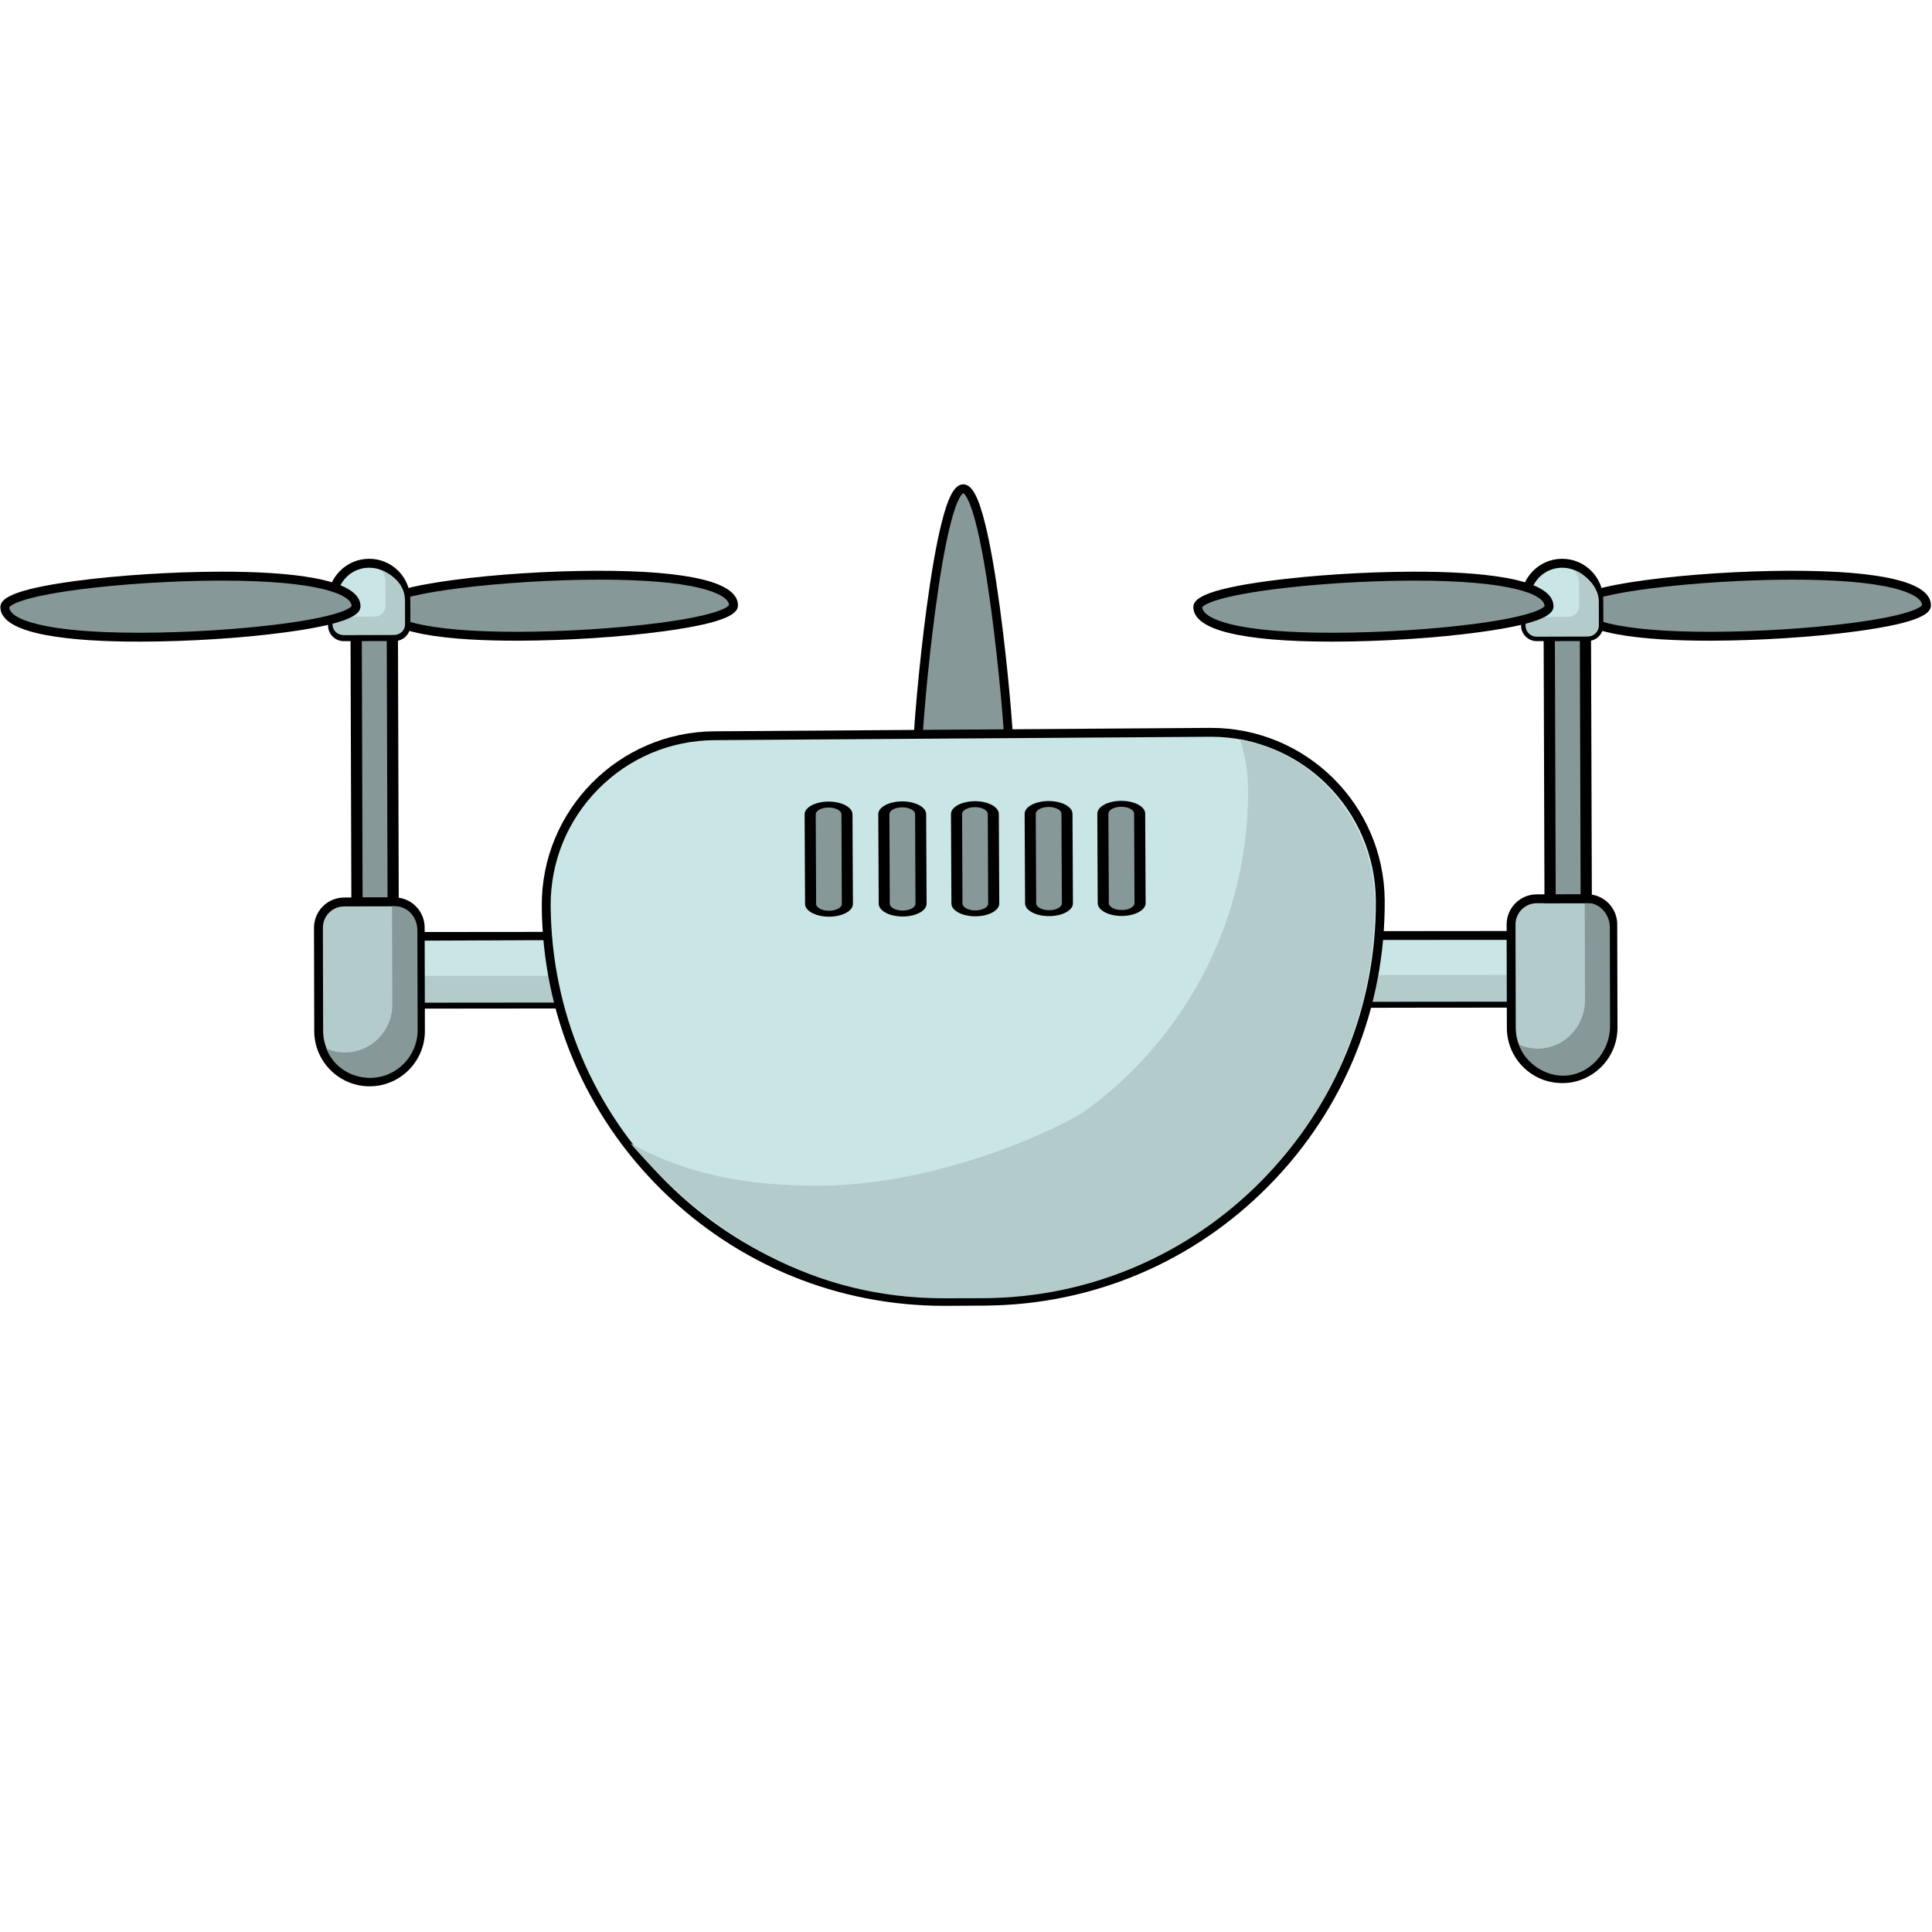 <?xml version="1.0" encoding="UTF-8"?>
<svg width="40px" height="40px" viewBox="0 0 40 40" version="1.1" xmlns="http://www.w3.org/2000/svg" xmlns:xlink="http://www.w3.org/1999/xlink">
    <title>Dron_40x40</title>
    <g id="Dron_40x40" stroke="none" stroke-width="1" fill="none" fill-rule="evenodd">
        <g id="dron-07" transform="translate(0, 10)" fill-rule="nonzero">
            <g id="Group" transform="translate(6.938, 9.271)">
                <path d="M25.078,1.497 L0.121,1.52 L0.118,0.119 L25.074,0.096 C25.461,0.095 25.776,0.408 25.777,0.795 L25.777,0.795 C25.777,1.182 25.465,1.497 25.078,1.497 Z" id="Path" fill="#CAE5E6"></path>
                <path d="M0.029,1.613 L0.025,0.027 L25.074,0.004 C25.074,0.004 25.075,0.004 25.076,0.004 C25.287,0.004 25.485,0.086 25.635,0.235 C25.785,0.384 25.868,0.583 25.869,0.795 C25.87,1.232 25.515,1.589 25.078,1.59 L25.078,1.59 L0.029,1.613 Z M0.21,0.211 L0.213,1.428 L3.918,1.413 L25.078,1.405 C25.413,1.404 25.685,1.131 25.685,0.795 C25.684,0.46 25.411,0.188 25.076,0.188 C25.076,0.188 25.075,0.188 25.075,0.188 L3.99,0.195 L0.21,0.211 Z" id="Shape" fill="#000000"></path>
            </g>
            <g id="Group">
                <path d="M32.74,10.071 C32.741,10.263 32.663,10.437 32.537,10.563 C32.412,10.689 32.207,10.737 32.015,10.738 L7.059,10.761 L7.058,10.206 L32.014,10.183 C32.206,10.182 32.38,10.104 32.505,9.978 C32.566,9.916 32.616,9.843 32.651,9.763 C32.689,9.847 32.74,9.972 32.74,10.071 Z" id="Path" fill="#B4CBCC"></path>
                <g transform="translate(18.91, 0)">
                    <path d="M1.976,5.434 C1.978,5.954 1.557,6.376 1.037,6.378 C0.517,6.379 0.095,5.959 0.094,5.439 C0.092,4.918 0.513,0.122 1.033,0.12 C1.553,0.119 1.975,4.914 1.976,5.434 Z" id="Path" fill="#879899"></path>
                    <path d="M1.035,6.47 C0.466,6.47 0.003,6.008 0.001,5.439 C0.001,5.162 0.107,3.831 0.276,2.573 C0.373,1.851 0.474,1.274 0.577,0.857 C0.719,0.277 0.856,0.029 1.032,0.028 C1.032,0.028 1.033,0.028 1.033,0.028 C1.21,0.028 1.346,0.275 1.489,0.855 C1.591,1.272 1.693,1.848 1.79,2.569 C1.959,3.817 2.068,5.152 2.068,5.434 C2.069,5.71 1.962,5.97 1.768,6.165 C1.573,6.361 1.314,6.469 1.038,6.47 C1.037,6.47 1.036,6.47 1.035,6.47 Z M1.032,0.212 C1.029,0.214 0.911,0.248 0.744,0.952 C0.644,1.368 0.547,1.937 0.453,2.644 C0.289,3.879 0.185,5.173 0.186,5.439 C0.187,5.906 0.568,6.286 1.035,6.286 C1.036,6.286 1.037,6.286 1.037,6.286 C1.264,6.285 1.477,6.196 1.637,6.036 C1.797,5.875 1.885,5.661 1.885,5.435 C1.884,5.164 1.778,3.867 1.614,2.642 C1.52,1.936 1.422,1.367 1.323,0.951 C1.155,0.248 1.037,0.213 1.032,0.212 Z" id="Shape" fill="#000000"></path>
                </g>
                <g transform="translate(7.797, 1.811)">
                    <path d="M7.39,0.721 C7.389,0.373 6.576,0.093 4.568,0.098 C2.56,0.103 0.117,0.391 0.118,0.739 C0.119,1.087 0.932,1.367 2.94,1.362 C4.948,1.357 7.391,1.069 7.39,0.721 Z" id="Path" fill="#879899"></path>
                    <path d="M2.888,1.454 C1.571,1.454 0.027,1.328 0.026,0.739 C0.025,0.585 0.201,0.384 1.577,0.199 C2.454,0.08 3.572,0.008 4.568,0.006 C5.523,0.005 6.258,0.065 6.754,0.188 C7.236,0.307 7.481,0.487 7.482,0.72 L7.482,0.72 C7.482,0.875 7.306,1.076 5.93,1.261 C5.053,1.379 3.936,1.451 2.94,1.454 C2.923,1.454 2.905,1.454 2.888,1.454 Z M0.21,0.742 C0.217,0.989 0.934,1.274 2.939,1.27 C3.895,1.267 4.976,1.199 5.833,1.088 C7.148,0.918 7.287,0.735 7.297,0.718 C7.294,0.587 7.08,0.459 6.709,0.367 C6.228,0.247 5.509,0.188 4.568,0.19 C3.613,0.193 2.531,0.261 1.675,0.372 C0.359,0.542 0.22,0.725 0.21,0.742 Z" id="Shape" fill="#000000"></path>
                </g>
                <g transform="translate(7.245, 2.671)">
                    <polygon id="Rectangle" fill="#879899" transform="translate(0.49, 3.058) rotate(-0.142) translate(-0.49, -3.058) " points="0.13 0.114 0.846 0.114 0.849 6.002 0.133 6.001"></polygon>
                    <path d="M0.03,6.095 L0.011,0.023 L0.993,0.021 L1.011,6.093 L0.03,6.095 Z M0.245,0.207 L0.262,5.91 L0.779,5.909 L0.761,0.206 L0.245,0.207 Z" id="Shape" fill="#000000"></path>
                </g>
                <g transform="translate(6.784, 1.566)">
                    <path d="M0.857,0.095 L0.857,0.095 C0.437,0.096 0.098,0.437 0.099,0.857 L0.1,1.385 C0.101,1.513 0.205,1.617 0.333,1.616 L1.389,1.614 C1.517,1.613 1.621,1.509 1.62,1.381 L1.619,0.853 C1.618,0.434 1.277,0.094 0.857,0.095 Z" id="Path" fill="#CAE5E6"></path>
                    <path d="M0.332,1.708 C0.154,1.708 0.009,1.563 0.008,1.385 L0.007,0.857 C0.006,0.63 0.095,0.416 0.255,0.254 C0.416,0.093 0.629,0.004 0.857,0.003 C1.084,0.002 1.299,0.091 1.46,0.251 C1.621,0.412 1.71,0.626 1.711,0.853 L1.712,1.381 C1.712,1.467 1.679,1.549 1.618,1.61 C1.557,1.672 1.475,1.705 1.389,1.706 L0.333,1.708 C0.333,1.708 0.333,1.708 0.332,1.708 Z M0.859,0.188 C0.858,0.188 0.858,0.188 0.857,0.188 C0.679,0.188 0.511,0.258 0.386,0.384 C0.26,0.511 0.191,0.678 0.191,0.857 L0.192,1.384 C0.193,1.462 0.255,1.524 0.332,1.524 C0.332,1.524 0.333,1.524 0.333,1.524 L1.388,1.521 C1.426,1.521 1.461,1.507 1.487,1.48 C1.514,1.454 1.528,1.419 1.528,1.381 L1.527,0.853 C1.527,0.675 1.457,0.507 1.33,0.382 C1.204,0.256 1.037,0.188 0.859,0.188 Z" id="Shape" fill="#000000"></path>
                </g>
                <path d="M8.385,2.435 L8.386,2.929 C8.387,3.049 8.284,3.147 8.158,3.147 L7.115,3.15 C6.988,3.15 6.885,3.053 6.885,2.933 L6.884,2.768 L7.754,2.766 C7.88,2.765 7.983,2.668 7.983,2.548 L7.981,2.053 C7.981,1.956 7.953,1.895 7.915,1.81 C8.185,1.93 8.385,2.139 8.385,2.435 Z" id="Path" fill="#B4CBCC"></path>
                <g transform="translate(11.205, 5.065)">
                    <path d="M9.143,11.912 L8.358,11.917 C3.807,11.949 0.091,8.284 0.06,3.732 L0.06,3.732 C0.047,1.798 1.604,0.219 3.539,0.206 L13.801,0.136 C15.736,0.122 17.315,1.68 17.328,3.614 L17.328,3.614 C17.359,8.165 13.695,11.881 9.143,11.912 Z" id="Path" fill="#CAE5E6"></path>
                    <path d="M8.344,11.971 C6.14,11.971 4.064,11.12 2.493,9.571 C0.908,8.007 0.027,5.92 0.012,3.695 C-0.002,1.713 1.6,0.089 3.582,0.076 L13.845,0.005 C15.827,-0.007 17.45,1.593 17.464,3.575 C17.479,5.801 16.627,7.9 15.063,9.485 C13.5,11.07 11.413,11.951 9.187,11.966 L8.403,11.971 C8.383,11.971 8.364,11.971 8.344,11.971 Z M13.87,0.189 C13.862,0.189 13.854,0.189 13.846,0.189 L3.583,0.259 C2.673,0.266 1.819,0.626 1.179,1.275 C0.539,1.924 0.19,2.782 0.196,3.693 C0.212,5.87 1.073,7.911 2.623,9.439 C4.159,10.955 6.189,11.787 8.344,11.787 C8.364,11.787 8.383,11.787 8.402,11.787 L9.186,11.781 C11.363,11.766 13.404,10.905 14.932,9.355 C16.461,7.805 17.295,5.753 17.28,3.576 C17.267,1.703 15.739,0.189 13.87,0.189 Z" id="Shape" fill="#000000"></path>
                </g>
                <path d="M25.672,5.303 C25.781,5.637 25.839,5.994 25.84,6.364 C25.846,8.618 24.94,10.661 23.47,12.141 C23.166,12.448 22.837,12.731 22.487,12.986 C22.069,13.291 19.557,14.529 16.993,14.547 C16.963,14.548 16.945,14.548 16.945,14.548 C15.497,14.551 14.229,14.328 13.05,13.668 C14.712,15.595 16.85,16.887 19.565,16.88 L20.34,16.878 C22.588,16.873 24.621,15.954 26.091,14.474 C27.56,12.993 28.466,10.951 28.461,8.697 C28.457,7.015 27.258,5.615 25.672,5.303 Z" id="Path" fill="#B4CBCC"></path>
                <g transform="translate(16.639, 6.569)">
                    <g>
                        <path d="M0.509,2.348 L0.509,2.348 C0.306,2.349 0.14,2.258 0.139,2.145 L0.131,0.292 C0.131,0.18 0.295,0.088 0.499,0.088 L0.499,0.088 C0.702,0.088 0.868,0.179 0.868,0.291 L0.877,2.144 C0.877,2.257 0.712,2.348 0.509,2.348 Z" id="Path" fill="#879899"></path>
                        <path d="M0.524,2.41 C0.251,2.41 0.029,2.291 0.029,2.146 L0.02,0.293 C0.019,0.146 0.241,0.027 0.515,0.027 C0.515,0.027 0.515,0.027 0.516,0.027 C0.789,0.027 1.011,0.145 1.011,0.291 L1.02,2.144 C1.021,2.215 0.969,2.282 0.876,2.332 C0.782,2.382 0.658,2.41 0.525,2.41 L0.525,2.41 C0.525,2.41 0.525,2.41 0.524,2.41 Z M0.525,2.287 L0.525,2.348 L0.525,2.287 C0.596,2.287 0.663,2.272 0.713,2.245 C0.763,2.218 0.79,2.182 0.79,2.144 L0.782,0.291 C0.781,0.213 0.662,0.15 0.516,0.15 C0.516,0.15 0.515,0.15 0.515,0.15 C0.369,0.15 0.249,0.214 0.25,0.292 L0.258,2.145 C0.259,2.223 0.378,2.287 0.524,2.287 C0.524,2.287 0.525,2.287 0.525,2.287 Z" id="Shape" fill="#000000"></path>
                    </g>
                    <g transform="translate(1.504, 0)">
                        <path d="M0.504,2.344 L0.504,2.344 C0.312,2.345 0.155,2.254 0.154,2.141 L0.146,0.288 C0.146,0.176 0.302,0.084 0.495,0.084 L0.495,0.084 C0.687,0.084 0.844,0.175 0.845,0.287 L0.853,2.14 C0.853,2.253 0.697,2.344 0.504,2.344 Z" id="Path" fill="#879899"></path>
                        <path d="M0.545,2.406 C0.413,2.406 0.289,2.379 0.196,2.329 C0.102,2.279 0.05,2.212 0.05,2.142 L0.041,0.289 C0.04,0.218 0.092,0.151 0.185,0.101 C0.279,0.051 0.403,0.023 0.536,0.023 C0.536,0.023 0.536,0.023 0.537,0.023 C0.81,0.023 1.032,0.142 1.032,0.287 L1.041,2.14 C1.042,2.211 0.99,2.278 0.897,2.328 C0.804,2.378 0.679,2.406 0.547,2.406 L0.547,2.406 C0.546,2.406 0.545,2.406 0.545,2.406 Z M0.537,0.146 C0.537,0.146 0.536,0.146 0.536,0.146 C0.465,0.146 0.398,0.161 0.348,0.188 C0.298,0.215 0.271,0.25 0.271,0.289 L0.279,2.142 C0.279,2.18 0.308,2.215 0.358,2.242 C0.408,2.269 0.474,2.283 0.545,2.283 C0.545,2.283 0.546,2.283 0.546,2.283 L0.546,2.283 C0.617,2.283 0.684,2.268 0.734,2.241 C0.784,2.214 0.811,2.179 0.811,2.141 L0.803,0.288 C0.803,0.209 0.683,0.146 0.537,0.146 Z" id="Shape" fill="#000000"></path>
                    </g>
                    <g transform="translate(3.039, 0)">
                        <path d="M0.499,2.341 L0.499,2.341 C0.296,2.341 0.131,2.25 0.13,2.138 L0.122,0.285 C0.121,0.172 0.286,0.081 0.489,0.08 L0.489,0.08 C0.693,0.08 0.858,0.171 0.859,0.284 L0.867,2.137 C0.868,2.249 0.703,2.34 0.499,2.341 Z" id="Path" fill="#879899"></path>
                        <path d="M0.515,2.402 C0.243,2.402 0.02,2.284 0.02,2.138 L0.011,0.285 C0.011,0.139 0.232,0.02 0.506,0.019 C0.506,0.019 0.506,0.019 0.507,0.019 C0.78,0.019 1.002,0.138 1.002,0.283 L1.011,2.136 C1.012,2.282 0.79,2.402 0.517,2.402 L0.517,2.402 C0.516,2.402 0.515,2.402 0.515,2.402 Z M0.507,0.142 C0.507,0.142 0.506,0.142 0.506,0.142 C0.36,0.142 0.24,0.206 0.241,0.285 L0.249,2.138 C0.25,2.216 0.369,2.28 0.515,2.28 C0.515,2.28 0.516,2.28 0.516,2.28 L0.516,2.28 C0.663,2.279 0.782,2.216 0.781,2.137 L0.773,0.284 C0.772,0.206 0.653,0.142 0.507,0.142 Z" id="Shape" fill="#000000"></path>
                    </g>
                    <g transform="translate(4.543, 0)">
                        <path d="M0.495,2.337 L0.495,2.337 C0.303,2.337 0.146,2.247 0.145,2.134 L0.137,0.281 C0.137,0.169 0.293,0.077 0.486,0.077 L0.486,0.077 C0.678,0.076 0.835,0.167 0.836,0.28 L0.844,2.133 C0.844,2.245 0.688,2.337 0.495,2.337 Z" id="Path" fill="#879899"></path>
                        <path d="M0.536,2.398 C0.404,2.398 0.28,2.371 0.187,2.321 C0.093,2.271 0.041,2.205 0.041,2.134 L0.032,0.281 C0.032,0.21 0.083,0.144 0.176,0.094 C0.27,0.044 0.394,0.016 0.527,0.016 C0.527,0.016 0.528,0.016 0.528,0.016 C0.66,0.016 0.784,0.043 0.878,0.093 C0.971,0.143 1.023,0.209 1.023,0.28 L1.032,2.133 C1.033,2.204 0.981,2.27 0.888,2.32 C0.795,2.371 0.67,2.398 0.538,2.398 L0.538,2.398 C0.538,2.398 0.537,2.398 0.536,2.398 Z M0.528,0.138 C0.528,0.138 0.528,0.138 0.528,0.138 C0.457,0.138 0.39,0.153 0.34,0.18 C0.29,0.207 0.262,0.243 0.262,0.281 L0.271,2.134 C0.271,2.172 0.299,2.208 0.349,2.234 C0.399,2.261 0.466,2.276 0.537,2.276 C0.537,2.276 0.538,2.276 0.538,2.276 L0.538,2.276 C0.609,2.276 0.675,2.261 0.725,2.234 C0.775,2.207 0.803,2.171 0.803,2.133 L0.794,0.28 C0.794,0.242 0.766,0.206 0.716,0.18 C0.666,0.153 0.599,0.138 0.528,0.138 Z" id="Shape" fill="#000000"></path>
                    </g>
                    <g transform="translate(6.078, 0)">
                        <path d="M0.491,2.333 L0.491,2.333 C0.287,2.334 0.122,2.243 0.121,2.13 L0.113,0.277 C0.112,0.165 0.277,0.073 0.481,0.073 L0.481,0.073 C0.684,0.073 0.849,0.164 0.85,0.276 L0.858,2.129 C0.859,2.242 0.694,2.333 0.491,2.333 Z" id="Path" fill="#879899"></path>
                        <path d="M0.506,2.395 C0.233,2.395 0.011,2.276 0.01,2.13 L0.002,0.278 C0.001,0.131 0.223,0.012 0.496,0.012 C0.497,0.012 0.497,0.012 0.497,0.012 C0.629,0.012 0.754,0.039 0.847,0.089 C0.941,0.139 0.993,0.205 0.993,0.276 L1.002,2.129 C1.002,2.275 0.781,2.394 0.507,2.395 L0.507,2.395 C0.507,2.395 0.507,2.395 0.506,2.395 Z M0.497,0.134 C0.497,0.134 0.497,0.134 0.497,0.134 C0.35,0.135 0.231,0.199 0.231,0.277 L0.24,2.13 C0.241,2.208 0.36,2.272 0.506,2.272 C0.506,2.272 0.507,2.272 0.507,2.272 L0.507,2.272 C0.654,2.272 0.772,2.208 0.772,2.129 L0.764,0.276 C0.764,0.238 0.736,0.203 0.686,0.176 C0.635,0.149 0.569,0.134 0.497,0.134 Z" id="Shape" fill="#000000"></path>
                    </g>
                </g>
                <g transform="translate(6.477, 8.565)">
                    <path d="M1.177,3.834 L1.177,3.834 C1.759,3.832 2.229,3.36 2.227,2.778 L2.222,0.638 C2.222,0.344 1.983,0.106 1.688,0.107 L0.647,0.109 C0.353,0.11 0.115,0.349 0.116,0.643 L0.121,2.783 C0.123,3.365 0.596,3.835 1.177,3.834 Z" id="Path" fill="#B4CBCC"></path>
                    <path d="M1.175,3.926 C0.544,3.926 0.031,3.414 0.029,2.783 L0.024,0.644 C0.024,0.477 0.088,0.32 0.206,0.201 C0.324,0.083 0.481,0.018 0.648,0.017 L1.688,0.015 C1.689,0.015 1.69,0.015 1.69,0.015 C1.856,0.015 2.013,0.079 2.13,0.196 C2.249,0.314 2.314,0.471 2.315,0.638 L2.32,2.778 C2.321,3.409 1.809,3.924 1.178,3.926 C1.176,3.926 1.175,3.926 1.175,3.926 Z M1.69,0.199 C1.689,0.199 1.689,0.199 1.688,0.199 L0.648,0.201 C0.53,0.202 0.42,0.248 0.336,0.331 C0.253,0.415 0.208,0.526 0.208,0.643 L0.213,2.783 C0.215,3.312 0.646,3.742 1.174,3.742 C1.175,3.742 1.176,3.742 1.177,3.742 C1.707,3.74 2.137,3.308 2.135,2.778 L2.13,0.639 C2.13,0.521 2.084,0.41 2,0.327 C1.917,0.245 1.807,0.199 1.69,0.199 Z" id="Shape" fill="#000000"></path>
                </g>
                <g transform="translate(31.19, 8.503)">
                    <path d="M1.156,3.829 L1.156,3.829 C1.738,3.828 2.208,3.355 2.206,2.774 L2.201,0.634 C2.2,0.34 1.961,0.102 1.667,0.103 L0.626,0.105 C0.332,0.106 0.094,0.345 0.095,0.639 L0.1,2.779 C0.101,3.361 0.574,3.831 1.156,3.829 Z" id="Path" fill="#B4CBCC"></path>
                    <path d="M1.153,3.921 C0.848,3.921 0.561,3.803 0.345,3.588 C0.129,3.372 0.009,3.085 0.008,2.779 L0.003,0.639 C0.002,0.295 0.282,0.014 0.626,0.013 L1.667,0.011 C1.667,0.011 1.668,0.011 1.668,0.011 C2.012,0.011 2.292,0.29 2.293,0.634 L2.298,2.774 C2.3,3.405 1.787,3.92 1.156,3.922 L1.155,3.83 L1.156,3.922 C1.155,3.921 1.154,3.921 1.153,3.921 Z M1.668,0.195 C1.668,0.195 1.668,0.195 1.667,0.195 L0.626,0.197 C0.383,0.198 0.186,0.396 0.187,0.639 L0.192,2.779 C0.192,3.035 0.293,3.276 0.475,3.458 C0.656,3.638 0.897,3.737 1.153,3.737 C1.154,3.737 1.154,3.737 1.155,3.737 C1.685,3.736 2.115,3.304 2.114,2.774 L2.109,0.634 C2.108,0.392 1.911,0.195 1.668,0.195 Z" id="Shape" fill="#000000"></path>
                </g>
                <path d="M8.641,9.264 L8.647,11.322 C8.648,11.87 8.208,12.315 7.664,12.316 C7.256,12.317 6.895,12.075 6.758,11.71 C6.876,11.761 7.003,11.792 7.139,11.791 C7.684,11.79 8.124,11.345 8.123,10.797 L8.116,8.764 L8.141,8.764 C8.449,8.753 8.64,8.987 8.641,9.264 Z" id="Path" fill="#879899"></path>
                <path d="M33.33,9.198 L33.335,11.236 C33.336,11.79 32.9,12.271 32.36,12.271 C31.889,12.271 31.518,11.899 31.459,11.632 C31.577,11.683 31.706,11.711 31.841,11.711 C32.38,11.709 32.817,11.259 32.815,10.705 L32.81,8.692 L32.835,8.692 C33.108,8.691 33.329,8.918 33.33,9.198 Z" id="Path" fill="#879899"></path>
                <g transform="translate(0, 1.811)">
                    <path d="M7.372,0.74 C7.371,0.393 6.558,0.113 4.55,0.118 C2.542,0.122 0.099,0.41 0.1,0.758 C0.101,1.106 0.914,1.386 2.922,1.381 C4.93,1.376 7.373,1.088 7.372,0.74 Z" id="Path" fill="#879899"></path>
                    <path d="M2.87,1.473 C1.553,1.473 0.01,1.347 0.008,0.759 C0.008,0.604 0.184,0.403 1.559,0.218 C2.437,0.1 3.554,0.028 4.55,0.025 C4.567,0.025 4.584,0.025 4.602,0.025 C5.92,0.025 7.462,0.151 7.464,0.74 L7.464,0.74 C7.464,0.894 7.288,1.095 5.913,1.28 C5.035,1.399 3.918,1.471 2.922,1.473 C2.905,1.473 2.888,1.473 2.87,1.473 Z M0.192,0.761 C0.199,1.007 0.905,1.289 2.87,1.289 C2.887,1.289 2.904,1.289 2.922,1.289 C3.877,1.287 4.959,1.219 5.815,1.108 C7.131,0.937 7.27,0.754 7.28,0.737 C7.273,0.492 6.567,0.21 4.602,0.21 C4.585,0.21 4.568,0.21 4.55,0.21 C3.595,0.212 2.514,0.28 1.657,0.391 C0.341,0.562 0.203,0.744 0.192,0.761 Z" id="Shape" fill="#000000"></path>
                </g>
                <g transform="translate(32.51, 1.811)">
                    <path d="M7.376,0.721 C7.375,0.373 6.562,0.093 4.554,0.098 C2.546,0.103 0.103,0.391 0.104,0.739 C0.105,1.087 0.918,1.367 2.926,1.362 C4.934,1.357 7.377,1.069 7.376,0.721 Z" id="Path" fill="#879899"></path>
                    <path d="M2.875,1.454 C1.557,1.454 0.014,1.328 0.012,0.739 C0.012,0.585 0.188,0.384 1.564,0.199 C2.441,0.08 3.559,0.008 4.554,0.006 C5.509,0.005 6.245,0.065 6.74,0.188 C7.223,0.307 7.468,0.487 7.468,0.72 L7.468,0.72 C7.469,0.875 7.293,1.076 5.917,1.261 C5.04,1.379 3.922,1.451 2.926,1.454 C2.909,1.454 2.892,1.454 2.875,1.454 Z M0.197,0.742 C0.204,0.989 0.92,1.274 2.926,1.27 C3.882,1.267 4.963,1.199 5.819,1.088 C7.135,0.918 7.274,0.735 7.284,0.718 C7.28,0.587 7.066,0.459 6.696,0.367 C6.215,0.247 5.495,0.188 4.555,0.19 C3.599,0.193 2.518,0.261 1.661,0.372 C0.346,0.542 0.207,0.725 0.197,0.742 Z" id="Shape" fill="#000000"></path>
                </g>
                <g transform="translate(31.926, 2.671)">
                    <polygon id="Rectangle" fill="#879899" transform="translate(0.511, 3.025) rotate(-0.142) translate(-0.511, -3.025) " points="0.151 0.114 0.867 0.114 0.87 5.936 0.154 5.936"></polygon>
                    <path d="M0.051,6.029 L0.032,0.023 L1.013,0.021 L1.032,6.027 L0.051,6.029 Z M0.265,0.207 L0.283,5.844 L0.799,5.843 L0.782,0.206 L0.265,0.207 Z" id="Shape" fill="#000000"></path>
                </g>
                <g transform="translate(31.466, 1.566)">
                    <path d="M0.874,0.095 L0.874,0.095 C0.455,0.096 0.115,0.437 0.116,0.857 L0.118,1.385 C0.118,1.513 0.222,1.617 0.35,1.616 L1.406,1.614 C1.534,1.613 1.638,1.509 1.637,1.381 L1.636,0.853 C1.635,0.434 1.294,0.094 0.874,0.095 Z" id="Path" fill="#CAE5E6"></path>
                    <path d="M0.35,1.708 C0.172,1.708 0.026,1.563 0.026,1.385 L0.025,0.857 C0.023,0.388 0.405,0.005 0.874,0.003 C1.102,0.002 1.316,0.091 1.477,0.251 C1.638,0.412 1.728,0.626 1.728,0.853 L1.73,1.381 C1.73,1.467 1.696,1.549 1.635,1.61 C1.574,1.672 1.493,1.705 1.406,1.706 L0.351,1.708 C0.35,1.708 0.35,1.708 0.35,1.708 Z M0.876,0.188 C0.876,0.188 0.875,0.188 0.875,0.188 C0.507,0.188 0.208,0.489 0.208,0.857 L0.21,1.384 C0.21,1.462 0.273,1.524 0.35,1.524 C0.35,1.524 0.35,1.524 0.35,1.524 L1.406,1.521 C1.443,1.521 1.478,1.507 1.505,1.48 C1.531,1.454 1.545,1.419 1.545,1.381 L1.544,0.853 C1.544,0.675 1.474,0.507 1.347,0.382 C1.221,0.256 1.054,0.188 0.876,0.188 Z" id="Shape" fill="#000000"></path>
                </g>
                <path d="M33.102,2.45 L33.103,2.947 C33.104,3.075 33,3.179 32.872,3.179 L31.816,3.182 C31.688,3.183 31.584,3.079 31.584,2.951 L31.583,2.775 L32.463,2.773 C32.591,2.772 32.695,2.668 32.695,2.54 L32.693,2.043 C32.689,1.986 32.652,1.902 32.615,1.812 C32.798,1.879 33.101,2.134 33.102,2.45 Z" id="Path" fill="#B4CBCC"></path>
                <g transform="translate(24.682, 1.811)">
                    <path d="M7.389,0.74 C7.388,0.393 6.576,0.113 4.568,0.118 C2.56,0.122 0.117,0.41 0.118,0.758 C0.118,1.106 0.931,1.386 2.939,1.381 C4.947,1.376 7.39,1.088 7.389,0.74 Z" id="Path" fill="#879899"></path>
                    <path d="M2.886,1.473 C1.957,1.473 1.24,1.412 0.753,1.291 C0.271,1.172 0.026,0.992 0.025,0.759 C0.025,0.604 0.201,0.403 1.577,0.218 C2.454,0.1 3.571,0.028 4.567,0.025 C5.894,0.022 7.48,0.143 7.481,0.74 L7.481,0.74 C7.482,0.894 7.306,1.095 5.93,1.28 C5.053,1.399 3.935,1.471 2.939,1.473 C2.922,1.473 2.904,1.473 2.886,1.473 Z M0.21,0.761 C0.213,0.893 0.427,1.021 0.798,1.113 C1.269,1.229 1.972,1.289 2.886,1.289 C2.903,1.289 2.921,1.289 2.939,1.289 C3.894,1.287 4.976,1.219 5.832,1.108 C7.148,0.937 7.287,0.754 7.297,0.737 C7.29,0.492 6.584,0.21 4.619,0.21 C4.602,0.21 4.585,0.21 4.568,0.21 C3.612,0.212 2.531,0.28 1.674,0.391 C0.359,0.562 0.22,0.744 0.21,0.761 Z" id="Shape" fill="#000000"></path>
                </g>
            </g>
        </g>
    </g>
</svg>